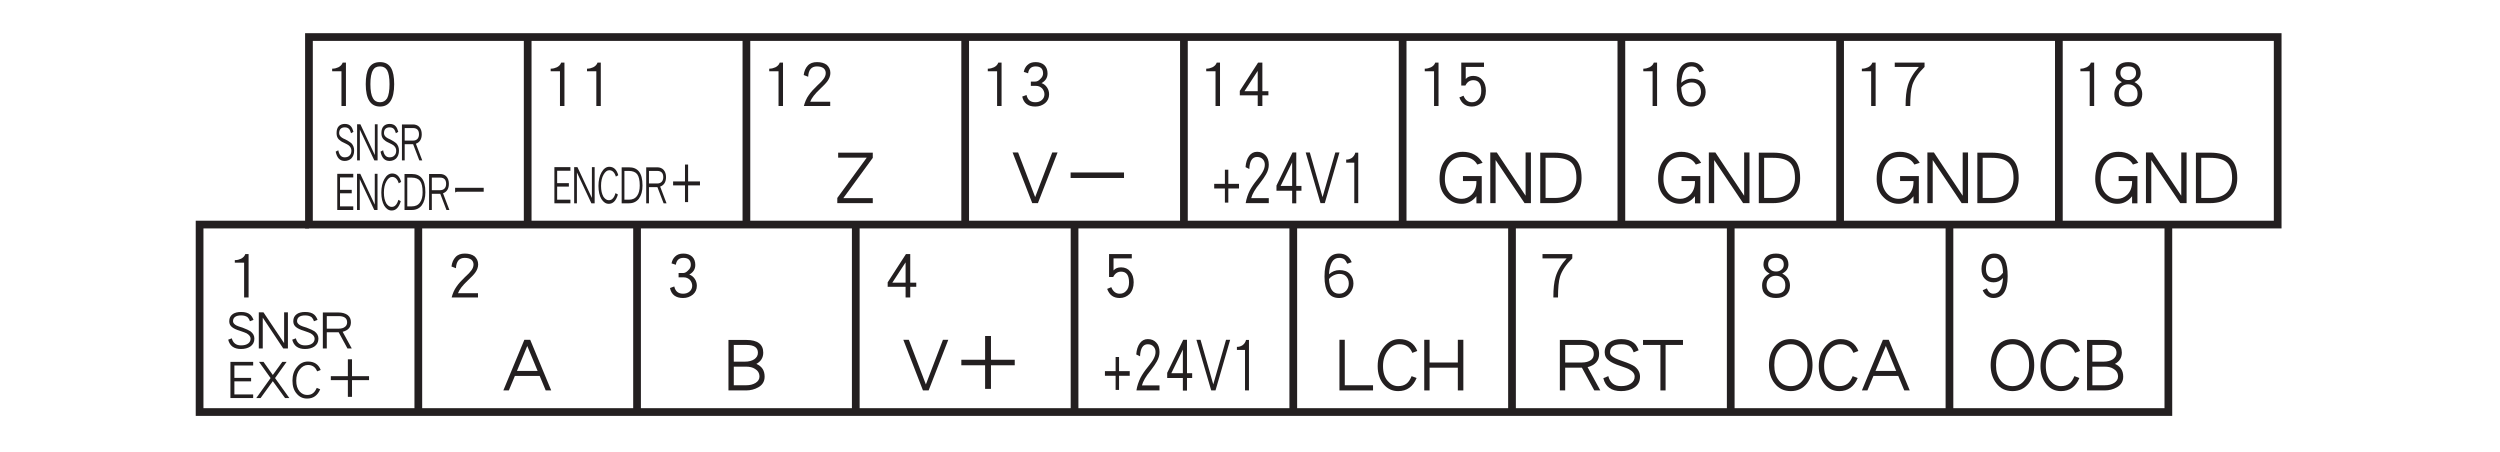 <?xml version="1.0" encoding="UTF-8"?>
<svg xmlns="http://www.w3.org/2000/svg" xmlns:xlink="http://www.w3.org/1999/xlink" width="226.77pt" height="41pt" viewBox="0 0 226.77 41" version="1.2">
<defs>
<g>
<symbol overflow="visible" id="glyph0-0">
<path style="stroke:none;" d=""/>
</symbol>
<symbol overflow="visible" id="glyph0-1">
<path style="stroke:none;" d="M 1.859 -0.047 L 1.859 -3.984 L 1.562 -3.984 C 1.5 -3.797 1.359 -3.656 1.172 -3.562 C 1 -3.484 0.828 -3.438 0.656 -3.438 L 0.609 -3.438 L 0.609 -3.203 L 1.453 -3.203 L 1.453 -0.047 Z M 1.859 -0.047 "/>
</symbol>
<symbol overflow="visible" id="glyph0-2">
<path style="stroke:none;" d="M 2.953 -1.016 L 2.953 -1.391 L 2.406 -1.391 L 2.406 -3.984 L 2.016 -3.984 L 0.359 -1.422 L 0.359 -1.016 L 1.984 -1.016 L 1.984 -0.047 L 2.406 -0.047 L 2.406 -1.016 Z M 1.984 -1.391 L 0.781 -1.391 L 1.984 -3.234 Z M 1.984 -1.391 "/>
</symbol>
<symbol overflow="visible" id="glyph0-3">
<path style="stroke:none;" d="M 2.859 -1.422 C 2.859 -1.844 2.75 -2.172 2.547 -2.406 C 2.344 -2.656 2.062 -2.781 1.719 -2.781 C 1.422 -2.781 1.188 -2.688 1.031 -2.5 L 1.031 -3.594 L 2.688 -3.594 L 2.688 -3.984 L 0.625 -3.984 L 0.625 -1.906 L 1 -1.906 C 1.156 -2.219 1.391 -2.391 1.719 -2.391 C 2.203 -2.391 2.438 -2.062 2.438 -1.422 C 2.438 -1.094 2.359 -0.828 2.172 -0.641 C 2.016 -0.469 1.828 -0.391 1.594 -0.391 C 1.234 -0.391 0.984 -0.594 0.828 -0.984 L 0.453 -0.828 C 0.656 -0.266 1.031 0 1.594 0 C 1.938 0 2.234 -0.125 2.484 -0.359 C 2.734 -0.625 2.859 -0.984 2.859 -1.422 Z M 2.859 -1.422 "/>
</symbol>
<symbol overflow="visible" id="glyph0-4">
<path style="stroke:none;" d="M 2.969 -1.312 C 2.969 -1.672 2.859 -1.969 2.641 -2.188 C 2.422 -2.422 2.109 -2.531 1.703 -2.531 C 1.344 -2.531 1.031 -2.406 0.75 -2.156 C 0.812 -3.141 1.109 -3.641 1.672 -3.641 C 1.875 -3.641 2.047 -3.594 2.172 -3.484 C 2.25 -3.406 2.328 -3.281 2.406 -3.109 L 2.812 -3.25 C 2.609 -3.766 2.219 -4.031 1.672 -4.031 C 0.781 -4.031 0.344 -3.344 0.344 -1.938 C 0.344 -0.641 0.781 0 1.672 0 C 2.062 0 2.391 -0.141 2.641 -0.438 C 2.859 -0.688 2.969 -0.984 2.969 -1.312 Z M 2.547 -1.312 C 2.547 -1.078 2.469 -0.859 2.328 -0.688 C 2.156 -0.484 1.938 -0.391 1.672 -0.391 C 1.094 -0.391 0.797 -0.828 0.75 -1.719 C 0.844 -1.844 0.969 -1.953 1.156 -2.047 C 1.344 -2.141 1.531 -2.188 1.703 -2.188 C 1.969 -2.188 2.172 -2.109 2.328 -1.938 C 2.469 -1.781 2.547 -1.578 2.547 -1.312 Z M 2.547 -1.312 "/>
</symbol>
<symbol overflow="visible" id="glyph0-5">
<path style="stroke:none;" d="M 3 -3.594 L 3 -3.984 L 0.297 -3.984 L 0.297 -3.594 L 2.484 -3.594 C 1.984 -3.047 1.656 -2.484 1.484 -1.906 C 1.344 -1.453 1.281 -0.844 1.281 -0.047 L 1.703 -0.047 C 1.703 -0.906 1.766 -1.547 1.891 -1.953 C 2.062 -2.484 2.438 -3.047 3 -3.594 Z M 3 -3.594 "/>
</symbol>
<symbol overflow="visible" id="glyph0-6">
<path style="stroke:none;" d="M 2.922 -1.125 C 2.922 -1.609 2.688 -1.969 2.219 -2.219 C 2.594 -2.406 2.781 -2.688 2.781 -3.047 C 2.781 -3.359 2.672 -3.609 2.469 -3.781 C 2.266 -3.953 2 -4.031 1.656 -4.031 C 1.297 -4.031 1.031 -3.953 0.828 -3.781 C 0.625 -3.609 0.516 -3.359 0.516 -3.047 C 0.516 -2.688 0.703 -2.406 1.078 -2.219 C 0.609 -1.969 0.391 -1.609 0.391 -1.125 C 0.391 -0.781 0.484 -0.5 0.719 -0.297 C 0.938 -0.094 1.25 0 1.656 0 C 2.062 0 2.375 -0.094 2.594 -0.297 C 2.812 -0.5 2.922 -0.781 2.922 -1.125 Z M 2.359 -3.031 C 2.359 -2.844 2.297 -2.688 2.156 -2.578 C 2.016 -2.453 1.859 -2.406 1.656 -2.406 C 1.453 -2.406 1.281 -2.453 1.156 -2.578 C 1.016 -2.688 0.938 -2.844 0.938 -3.031 C 0.938 -3.438 1.172 -3.641 1.656 -3.641 C 2.125 -3.641 2.359 -3.438 2.359 -3.031 Z M 2.5 -1.156 C 2.5 -0.641 2.219 -0.391 1.656 -0.391 C 1.375 -0.391 1.141 -0.469 1 -0.625 C 0.875 -0.75 0.797 -0.938 0.797 -1.156 C 0.797 -1.422 0.875 -1.641 1.031 -1.781 C 1.188 -1.938 1.391 -2.016 1.641 -2.016 C 1.891 -2.016 2.109 -1.938 2.266 -1.781 C 2.422 -1.641 2.5 -1.422 2.5 -1.156 Z M 2.5 -1.156 "/>
</symbol>
<symbol overflow="visible" id="glyph0-7">
<path style="stroke:none;" d="M 2.844 -1.984 C 2.844 -2.609 2.766 -3.078 2.625 -3.406 C 2.438 -3.828 2.094 -4.031 1.625 -4.031 C 1.25 -4.031 0.953 -3.891 0.75 -3.609 C 0.562 -3.344 0.469 -3.031 0.469 -2.641 C 0.469 -2.25 0.562 -1.953 0.766 -1.75 C 0.969 -1.531 1.234 -1.422 1.578 -1.422 C 1.906 -1.422 2.172 -1.547 2.422 -1.812 C 2.359 -0.859 2.078 -0.391 1.547 -0.391 C 1.281 -0.391 1.094 -0.547 0.953 -0.875 L 0.578 -0.703 C 0.656 -0.516 0.766 -0.359 0.906 -0.234 C 1.094 -0.078 1.297 0 1.547 0 C 2.406 0 2.844 -0.656 2.844 -1.984 Z M 2.422 -2.297 C 2.188 -1.969 1.922 -1.812 1.625 -1.812 C 1.125 -1.812 0.875 -2.094 0.875 -2.641 C 0.875 -2.938 0.938 -3.188 1.078 -3.375 C 1.219 -3.547 1.391 -3.641 1.625 -3.641 C 2.125 -3.641 2.391 -3.203 2.422 -2.297 Z M 2.422 -2.297 "/>
</symbol>
<symbol overflow="visible" id="glyph0-8">
<path style="stroke:none;" d="M 2.938 -2.031 C 2.938 -2.688 2.844 -3.172 2.656 -3.5 C 2.438 -3.859 2.109 -4.031 1.656 -4.031 C 1.188 -4.031 0.859 -3.859 0.641 -3.5 C 0.453 -3.172 0.359 -2.688 0.359 -2.031 C 0.359 -0.672 0.797 0 1.656 0 C 2.5 0 2.938 -0.672 2.938 -2.031 Z M 2.516 -2.031 C 2.516 -1.438 2.438 -1.016 2.297 -0.75 C 2.141 -0.516 1.938 -0.391 1.656 -0.391 C 1.359 -0.391 1.141 -0.516 1.016 -0.75 C 0.859 -1.016 0.781 -1.438 0.781 -2.031 C 0.781 -2.625 0.859 -3.047 1.016 -3.297 C 1.141 -3.531 1.359 -3.641 1.656 -3.641 C 1.938 -3.641 2.156 -3.531 2.297 -3.297 C 2.438 -3.047 2.516 -2.625 2.516 -2.031 Z M 2.516 -2.031 "/>
</symbol>
<symbol overflow="visible" id="glyph0-9">
<path style="stroke:none;" d="M 2.859 -3.047 C 2.859 -3.359 2.734 -3.594 2.531 -3.781 C 2.297 -3.953 2.016 -4.031 1.641 -4.031 C 1.297 -4.031 1.016 -3.938 0.812 -3.719 C 0.609 -3.5 0.484 -3.219 0.438 -2.859 L 0.844 -2.703 C 0.875 -3.328 1.141 -3.641 1.641 -3.641 C 1.906 -3.641 2.109 -3.578 2.25 -3.469 C 2.375 -3.359 2.438 -3.203 2.438 -3.047 C 2.438 -2.859 2.375 -2.688 2.25 -2.516 C 2.141 -2.359 1.953 -2.156 1.656 -1.891 C 1.328 -1.578 1.078 -1.297 0.906 -1.047 C 0.688 -0.75 0.547 -0.406 0.453 -0.047 L 2.844 -0.047 L 2.844 -0.438 L 1.031 -0.438 C 1.141 -0.75 1.438 -1.141 1.938 -1.609 C 2.234 -1.891 2.453 -2.109 2.578 -2.281 C 2.766 -2.531 2.859 -2.797 2.859 -3.047 Z M 2.859 -3.047 "/>
</symbol>
<symbol overflow="visible" id="glyph0-10">
<path style="stroke:none;" d="M 2.875 -1.109 C 2.875 -1.344 2.812 -1.547 2.688 -1.734 C 2.562 -1.922 2.391 -2.062 2.188 -2.125 C 2.547 -2.328 2.734 -2.609 2.734 -3 C 2.734 -3.312 2.641 -3.562 2.453 -3.75 C 2.25 -3.938 1.984 -4.031 1.656 -4.031 C 1.344 -4.031 1.094 -3.953 0.906 -3.766 C 0.734 -3.609 0.625 -3.391 0.578 -3.141 L 0.969 -3.016 C 1.031 -3.438 1.266 -3.641 1.656 -3.641 C 2.094 -3.641 2.328 -3.438 2.328 -3 C 2.328 -2.828 2.25 -2.656 2.094 -2.516 C 1.938 -2.344 1.781 -2.266 1.625 -2.266 L 1.219 -2.266 L 1.219 -1.875 L 1.688 -1.875 C 1.906 -1.875 2.078 -1.797 2.234 -1.656 C 2.375 -1.5 2.453 -1.312 2.453 -1.109 C 2.453 -0.906 2.375 -0.734 2.219 -0.594 C 2.062 -0.453 1.859 -0.391 1.625 -0.391 C 1.188 -0.391 0.922 -0.609 0.828 -1.047 L 0.438 -0.906 C 0.562 -0.297 0.969 0 1.625 0 C 1.969 0 2.266 -0.109 2.516 -0.312 C 2.75 -0.516 2.875 -0.781 2.875 -1.109 Z M 2.875 -1.109 "/>
</symbol>
<symbol overflow="visible" id="glyph1-0">
<path style="stroke:none;" d=""/>
</symbol>
<symbol overflow="visible" id="glyph1-1">
<path style="stroke:none;" d="M 2.453 -1.391 L 2.453 -1.812 L 1.484 -1.812 L 1.484 -3.094 L 1.172 -3.094 L 1.172 -1.812 L 0.203 -1.812 L 0.203 -1.391 L 1.172 -1.391 L 1.172 -0.109 L 1.484 -0.109 L 1.484 -1.391 Z M 2.453 -1.391 "/>
</symbol>
<symbol overflow="visible" id="glyph1-2">
<path style="stroke:none;" d="M 2.5 -3.547 C 2.5 -3.906 2.406 -4.203 2.203 -4.406 C 2.016 -4.609 1.766 -4.719 1.438 -4.719 C 1.125 -4.719 0.891 -4.578 0.719 -4.344 C 0.531 -4.094 0.422 -3.75 0.391 -3.328 L 0.734 -3.156 C 0.766 -3.891 1 -4.25 1.438 -4.25 C 1.672 -4.25 1.844 -4.172 1.969 -4.031 C 2.078 -3.906 2.141 -3.75 2.141 -3.547 C 2.141 -3.344 2.078 -3.141 1.969 -2.938 C 1.875 -2.75 1.703 -2.516 1.453 -2.203 C 1.156 -1.844 0.938 -1.516 0.781 -1.219 C 0.609 -0.875 0.469 -0.469 0.406 -0.062 L 2.5 -0.062 L 2.5 -0.516 L 0.906 -0.516 C 1 -0.875 1.25 -1.328 1.703 -1.875 C 1.953 -2.203 2.141 -2.469 2.25 -2.672 C 2.422 -2.969 2.5 -3.25 2.5 -3.547 Z M 2.5 -3.547 "/>
</symbol>
<symbol overflow="visible" id="glyph1-3">
<path style="stroke:none;" d="M 2.578 -1.188 L 2.578 -1.625 L 2.109 -1.625 L 2.109 -4.656 L 1.766 -4.656 L 0.312 -1.656 L 0.312 -1.188 L 1.734 -1.188 L 1.734 -0.047 L 2.109 -0.047 L 2.109 -1.188 Z M 1.734 -1.625 L 0.688 -1.625 L 1.734 -3.766 Z M 1.734 -1.625 "/>
</symbol>
<symbol overflow="visible" id="glyph1-4">
<path style="stroke:none;" d="M 3.141 -4.656 L 2.766 -4.656 L 1.609 -0.609 L 0.453 -4.656 L 0.078 -4.656 L 1.422 -0.062 L 1.812 -0.062 Z M 3.141 -4.656 "/>
</symbol>
<symbol overflow="visible" id="glyph1-5">
<path style="stroke:none;" d="M 1.625 -0.062 L 1.625 -4.641 L 1.359 -4.641 C 1.312 -4.438 1.188 -4.266 1.031 -4.156 C 0.875 -4.062 0.734 -4.016 0.578 -4.016 L 0.531 -4.016 L 0.531 -3.734 L 1.266 -3.734 L 1.266 -0.062 Z M 1.625 -0.062 "/>
</symbol>
<symbol overflow="visible" id="glyph2-0">
<path style="stroke:none;" d=""/>
</symbol>
<symbol overflow="visible" id="glyph2-1">
<path style="stroke:none;" d="M 3.469 -0.062 L 3.469 -0.531 L 0.906 -0.531 L 0.906 -4.656 L 0.422 -4.656 L 0.422 -0.062 Z M 3.469 -0.062 "/>
</symbol>
<symbol overflow="visible" id="glyph2-2">
<path style="stroke:none;" d="M 3.875 -3.641 C 3.594 -4.344 3.047 -4.719 2.25 -4.719 C 1.688 -4.719 1.234 -4.469 0.859 -4.016 C 0.469 -3.547 0.281 -2.969 0.281 -2.266 C 0.281 -1.578 0.469 -1.031 0.828 -0.609 C 1.172 -0.203 1.609 0 2.141 0 C 2.922 0 3.484 -0.391 3.812 -1.188 L 3.359 -1.359 C 3.234 -1.062 3.094 -0.828 2.906 -0.688 C 2.703 -0.531 2.453 -0.453 2.141 -0.453 C 1.766 -0.453 1.453 -0.609 1.203 -0.906 C 0.906 -1.234 0.766 -1.688 0.766 -2.266 C 0.766 -2.859 0.922 -3.344 1.234 -3.719 C 1.516 -4.078 1.859 -4.25 2.25 -4.25 C 2.828 -4.25 3.219 -3.984 3.422 -3.469 Z M 3.875 -3.641 "/>
</symbol>
<symbol overflow="visible" id="glyph2-3">
<path style="stroke:none;" d="M 3.969 -0.062 L 3.969 -4.656 L 3.469 -4.656 L 3.469 -2.594 L 0.906 -2.594 L 0.906 -4.656 L 0.422 -4.656 L 0.422 -0.062 L 0.906 -0.062 L 0.906 -2.125 L 3.469 -2.125 L 3.469 -0.062 Z M 3.969 -0.062 "/>
</symbol>
<symbol overflow="visible" id="glyph2-4">
<path style="stroke:none;" d="M 4.188 -3.719 C 3.797 -4.375 3.188 -4.719 2.391 -4.719 C 1.766 -4.719 1.266 -4.5 0.875 -4.062 C 0.469 -3.609 0.281 -3 0.281 -2.25 C 0.281 -1.578 0.484 -1.016 0.891 -0.609 C 1.281 -0.203 1.75 0 2.297 0 C 2.812 0 3.25 -0.219 3.625 -0.688 L 3.625 -0.047 L 4.109 -0.047 L 4.109 -2.516 L 2.406 -2.516 L 2.406 -2.062 L 3.625 -2.062 L 3.625 -2 C 3.625 -1.484 3.469 -1.094 3.172 -0.812 C 2.922 -0.578 2.625 -0.453 2.297 -0.453 C 1.875 -0.453 1.531 -0.609 1.234 -0.922 C 0.922 -1.266 0.766 -1.703 0.766 -2.25 C 0.766 -2.891 0.922 -3.391 1.234 -3.75 C 1.531 -4.094 1.906 -4.25 2.391 -4.25 C 2.984 -4.25 3.438 -4.031 3.703 -3.562 Z M 4.188 -3.719 "/>
</symbol>
<symbol overflow="visible" id="glyph2-5">
<path style="stroke:none;" d="M 4.109 -0.062 L 4.109 -4.656 L 3.625 -4.656 L 3.625 -0.734 L 1.016 -4.656 L 0.422 -4.656 L 0.422 -0.062 L 0.906 -0.062 L 0.906 -3.969 L 3.531 -0.062 Z M 4.109 -0.062 "/>
</symbol>
<symbol overflow="visible" id="glyph2-6">
<path style="stroke:none;" d="M 4.172 -2.328 C 4.172 -3.156 3.969 -3.75 3.531 -4.125 C 3.141 -4.469 2.531 -4.641 1.703 -4.641 L 0.422 -4.641 L 0.422 -0.062 L 1.703 -0.062 C 2.484 -0.062 3.094 -0.266 3.531 -0.672 C 3.969 -1.062 4.172 -1.609 4.172 -2.328 Z M 3.703 -2.328 C 3.703 -1.766 3.531 -1.328 3.219 -1.016 C 2.875 -0.688 2.375 -0.531 1.703 -0.531 L 0.906 -0.531 L 0.906 -4.172 L 1.703 -4.172 C 2.422 -4.172 2.922 -4.031 3.234 -3.75 C 3.547 -3.469 3.703 -3 3.703 -2.328 Z M 3.703 -2.328 "/>
</symbol>
<symbol overflow="visible" id="glyph2-7">
<path style="stroke:none;" d="M 4.094 -0.062 L 2.938 -2.172 C 3.641 -2.359 3.984 -2.766 3.984 -3.375 C 3.984 -3.781 3.844 -4.094 3.562 -4.312 C 3.266 -4.531 2.891 -4.641 2.406 -4.641 L 0.422 -4.641 L 0.422 -0.062 L 0.906 -0.062 L 0.906 -2.125 L 2.422 -2.125 L 3.547 -0.062 Z M 3.5 -3.375 C 3.5 -3.141 3.422 -2.969 3.25 -2.828 C 3.047 -2.672 2.766 -2.594 2.406 -2.594 L 0.906 -2.594 L 0.906 -4.188 L 2.406 -4.188 C 3.141 -4.188 3.5 -3.906 3.5 -3.375 Z M 3.5 -3.375 "/>
</symbol>
<symbol overflow="visible" id="glyph2-8">
<path style="stroke:none;" d="M 3.469 -1.312 C 3.469 -1.688 3.297 -2 2.969 -2.25 C 2.75 -2.391 2.406 -2.547 1.938 -2.703 C 1.578 -2.828 1.328 -2.922 1.219 -2.984 C 0.906 -3.141 0.75 -3.312 0.75 -3.516 C 0.75 -4.016 1.094 -4.25 1.781 -4.25 C 2.141 -4.25 2.422 -4.172 2.594 -4.016 C 2.719 -3.906 2.812 -3.75 2.891 -3.516 L 3.344 -3.703 C 3.234 -4 3.094 -4.234 2.906 -4.375 C 2.641 -4.594 2.266 -4.719 1.781 -4.719 C 1.344 -4.719 0.984 -4.625 0.719 -4.438 C 0.406 -4.234 0.266 -3.922 0.266 -3.516 C 0.266 -3.203 0.406 -2.938 0.672 -2.75 C 0.859 -2.609 1.172 -2.453 1.609 -2.312 C 2.047 -2.156 2.344 -2.062 2.469 -1.984 C 2.812 -1.797 2.984 -1.578 2.984 -1.312 C 2.984 -1.062 2.875 -0.859 2.656 -0.703 C 2.422 -0.531 2.125 -0.453 1.75 -0.453 C 1.141 -0.453 0.75 -0.75 0.594 -1.359 L 0.141 -1.172 C 0.328 -0.391 0.875 0 1.75 0 C 2.219 0 2.625 -0.109 2.938 -0.312 C 3.297 -0.547 3.469 -0.875 3.469 -1.312 Z M 3.469 -1.312 "/>
</symbol>
<symbol overflow="visible" id="glyph2-9">
<path style="stroke:none;" d="M 3.766 -4.188 L 3.766 -4.641 L 0.141 -4.641 L 0.141 -4.188 L 1.719 -4.188 L 1.719 -0.062 L 2.188 -0.062 L 2.188 -4.188 Z M 3.766 -4.188 "/>
</symbol>
<symbol overflow="visible" id="glyph2-10">
<path style="stroke:none;" d="M 4.234 -2.359 C 4.234 -3.031 4.062 -3.594 3.734 -4.031 C 3.359 -4.484 2.875 -4.719 2.266 -4.719 C 1.641 -4.719 1.156 -4.484 0.797 -4.031 C 0.453 -3.594 0.281 -3.031 0.281 -2.359 C 0.281 -1.688 0.453 -1.141 0.797 -0.703 C 1.156 -0.234 1.641 0 2.266 0 C 2.875 0 3.359 -0.234 3.734 -0.703 C 4.062 -1.141 4.234 -1.688 4.234 -2.359 Z M 3.766 -2.359 C 3.766 -1.797 3.625 -1.328 3.344 -0.984 C 3.078 -0.625 2.703 -0.453 2.266 -0.453 C 1.812 -0.453 1.438 -0.625 1.172 -0.984 C 0.891 -1.328 0.766 -1.797 0.766 -2.359 C 0.766 -2.938 0.891 -3.391 1.172 -3.734 C 1.438 -4.078 1.812 -4.25 2.266 -4.25 C 2.703 -4.25 3.078 -4.078 3.344 -3.734 C 3.625 -3.391 3.766 -2.938 3.766 -2.359 Z M 3.766 -2.359 "/>
</symbol>
<symbol overflow="visible" id="glyph2-11">
<path style="stroke:none;" d="M 4.453 -0.062 L 2.547 -4.656 L 2.016 -4.656 L 0.109 -0.062 L 0.609 -0.062 L 1.156 -1.375 L 3.406 -1.375 L 3.953 -0.062 Z M 3.219 -1.828 L 1.344 -1.828 L 2.281 -4.094 Z M 3.219 -1.828 "/>
</symbol>
<symbol overflow="visible" id="glyph2-12">
<path style="stroke:none;" d="M 3.422 -0.062 L 3.422 -0.516 L 0.75 -0.516 L 3.422 -4.172 L 3.422 -4.641 L 0.281 -4.641 L 0.281 -4.188 L 2.875 -4.188 L 0.203 -0.531 L 0.203 -0.062 Z M 3.422 -0.062 "/>
</symbol>
<symbol overflow="visible" id="glyph2-13">
<path style="stroke:none;" d="M 4.188 -4.656 L 3.703 -4.656 L 2.156 -0.609 L 0.609 -4.656 L 0.109 -4.656 L 1.891 -0.062 L 2.406 -0.062 Z M 4.188 -4.656 "/>
</symbol>
<symbol overflow="visible" id="glyph2-14">
<path style="stroke:none;" d="M 5.922 -2.344 L 5.922 -2.844 L 1.078 -2.844 L 1.078 -2.344 Z M 5.922 -2.344 "/>
</symbol>
<symbol overflow="visible" id="glyph2-15">
<path style="stroke:none;" d="M 3.703 -1.312 C 3.703 -1.875 3.453 -2.25 2.953 -2.469 C 3.359 -2.688 3.578 -3.031 3.578 -3.484 C 3.578 -4.25 3.062 -4.641 2.047 -4.641 L 0.422 -4.641 L 0.422 -0.062 L 2.016 -0.062 C 2.422 -0.062 2.797 -0.156 3.125 -0.344 C 3.516 -0.562 3.703 -0.891 3.703 -1.312 Z M 3.094 -3.484 C 3.094 -3.234 2.984 -3.047 2.766 -2.891 C 2.547 -2.75 2.266 -2.672 1.922 -2.672 L 0.906 -2.672 L 0.906 -4.188 L 2.047 -4.188 C 2.75 -4.188 3.094 -3.953 3.094 -3.484 Z M 3.234 -1.312 C 3.234 -1.078 3.109 -0.891 2.891 -0.75 C 2.641 -0.594 2.359 -0.531 2.016 -0.531 L 0.906 -0.531 L 0.906 -2.219 L 2.016 -2.219 C 2.344 -2.219 2.625 -2.156 2.828 -2.016 C 3.094 -1.859 3.234 -1.625 3.234 -1.312 Z M 3.234 -1.312 "/>
</symbol>
<symbol overflow="visible" id="glyph2-16">
<path style="stroke:none;" d="M 5.922 -2.344 L 5.922 -2.844 L 3.766 -2.844 L 3.766 -5 L 3.234 -5 L 3.234 -2.844 L 1.078 -2.844 L 1.078 -2.344 L 3.234 -2.344 L 3.234 -0.203 L 3.766 -0.203 L 3.766 -2.344 Z M 5.922 -2.344 "/>
</symbol>
<symbol overflow="visible" id="glyph3-0">
<path style="stroke:none;" d=""/>
</symbol>
<symbol overflow="visible" id="glyph3-1">
<path style="stroke:none;" d="M 1.734 -0.938 C 1.734 -1.203 1.656 -1.422 1.484 -1.609 C 1.375 -1.703 1.203 -1.812 0.969 -1.938 C 0.781 -2.016 0.672 -2.078 0.609 -2.125 C 0.453 -2.234 0.375 -2.375 0.375 -2.516 C 0.375 -2.859 0.547 -3.047 0.891 -3.047 C 1.078 -3.047 1.203 -2.984 1.297 -2.875 C 1.359 -2.797 1.406 -2.672 1.453 -2.516 L 1.672 -2.641 C 1.609 -2.859 1.547 -3.016 1.453 -3.125 C 1.328 -3.281 1.141 -3.359 0.891 -3.359 C 0.672 -3.359 0.5 -3.297 0.359 -3.172 C 0.203 -3.016 0.141 -2.812 0.141 -2.516 C 0.141 -2.281 0.203 -2.094 0.344 -1.953 C 0.438 -1.859 0.578 -1.75 0.797 -1.656 C 1.031 -1.547 1.172 -1.469 1.234 -1.422 C 1.406 -1.281 1.484 -1.125 1.484 -0.938 C 1.484 -0.75 1.438 -0.609 1.328 -0.5 C 1.219 -0.375 1.062 -0.328 0.875 -0.328 C 0.562 -0.328 0.375 -0.547 0.297 -0.969 L 0.062 -0.844 C 0.172 -0.281 0.438 0 0.875 0 C 1.109 0 1.312 -0.078 1.469 -0.219 C 1.641 -0.391 1.734 -0.625 1.734 -0.938 Z M 1.734 -0.938 "/>
</symbol>
<symbol overflow="visible" id="glyph3-2">
<path style="stroke:none;" d="M 2.062 -0.047 L 2.062 -3.328 L 1.812 -3.328 L 1.812 -0.531 L 0.5 -3.328 L 0.203 -3.328 L 0.203 -0.047 L 0.453 -0.047 L 0.453 -2.844 L 1.766 -0.047 Z M 2.062 -0.047 "/>
</symbol>
<symbol overflow="visible" id="glyph3-3">
<path style="stroke:none;" d="M 2.047 -0.047 L 1.469 -1.562 C 1.812 -1.688 2 -1.969 2 -2.422 C 2 -2.703 1.922 -2.922 1.781 -3.078 C 1.641 -3.234 1.438 -3.312 1.203 -3.312 L 0.203 -3.312 L 0.203 -0.047 L 0.453 -0.047 L 0.453 -1.516 L 1.219 -1.516 L 1.781 -0.047 Z M 1.75 -2.422 C 1.75 -2.25 1.703 -2.109 1.625 -2.016 C 1.531 -1.906 1.391 -1.844 1.203 -1.844 L 0.453 -1.844 L 0.453 -2.984 L 1.203 -2.984 C 1.562 -2.984 1.75 -2.797 1.75 -2.422 Z M 1.75 -2.422 "/>
</symbol>
<symbol overflow="visible" id="glyph3-4">
<path style="stroke:none;" d="M 1.656 -0.047 L 1.656 -0.375 L 0.453 -0.375 L 0.453 -1.562 L 1.516 -1.562 L 1.516 -1.875 L 0.453 -1.875 L 0.453 -3 L 1.656 -3 L 1.656 -3.328 L 0.203 -3.328 L 0.203 -0.047 Z M 1.656 -0.047 "/>
</symbol>
<symbol overflow="visible" id="glyph3-5">
<path style="stroke:none;" d="M 1.938 -2.594 C 1.797 -3.109 1.516 -3.359 1.125 -3.359 C 0.844 -3.359 0.609 -3.188 0.422 -2.859 C 0.234 -2.531 0.141 -2.109 0.141 -1.625 C 0.141 -1.125 0.234 -0.734 0.406 -0.438 C 0.594 -0.141 0.812 0 1.078 0 C 1.469 0 1.734 -0.281 1.906 -0.844 L 1.688 -0.969 C 1.625 -0.75 1.547 -0.594 1.453 -0.5 C 1.359 -0.375 1.219 -0.328 1.078 -0.328 C 0.891 -0.328 0.734 -0.438 0.594 -0.641 C 0.453 -0.891 0.375 -1.203 0.375 -1.625 C 0.375 -2.047 0.453 -2.391 0.609 -2.656 C 0.75 -2.906 0.922 -3.047 1.125 -3.047 C 1.406 -3.047 1.609 -2.844 1.719 -2.469 Z M 1.938 -2.594 "/>
</symbol>
<symbol overflow="visible" id="glyph3-6">
<path style="stroke:none;" d="M 2.094 -1.656 C 2.094 -2.25 1.984 -2.672 1.766 -2.938 C 1.562 -3.188 1.266 -3.312 0.859 -3.312 L 0.203 -3.312 L 0.203 -0.047 L 0.859 -0.047 C 1.25 -0.047 1.547 -0.188 1.766 -0.469 C 1.984 -0.766 2.094 -1.156 2.094 -1.656 Z M 1.844 -1.656 C 1.844 -1.266 1.766 -0.953 1.609 -0.734 C 1.438 -0.484 1.188 -0.375 0.859 -0.375 L 0.453 -0.375 L 0.453 -2.984 L 0.859 -2.984 C 1.203 -2.984 1.469 -2.875 1.609 -2.688 C 1.766 -2.484 1.844 -2.141 1.844 -1.656 Z M 1.844 -1.656 "/>
</symbol>
<symbol overflow="visible" id="glyph3-7">
<path style="stroke:none;" d="M 3.047 -1.703 L 3.047 -2.062 L 0.453 -2.062 L 0.453 -1.75 C 0.453 -1.672 0.469 -1.641 0.5 -1.641 C 0.516 -1.641 0.531 -1.656 0.562 -1.688 C 0.594 -1.703 0.625 -1.703 0.641 -1.703 Z M 3.047 -1.703 "/>
</symbol>
<symbol overflow="visible" id="glyph3-8">
<path style="stroke:none;" d="M 2.969 -1.672 L 2.969 -2.031 L 1.891 -2.031 L 1.891 -3.562 L 1.609 -3.562 L 1.609 -2.031 L 0.531 -2.031 L 0.531 -1.672 L 1.609 -1.672 L 1.609 -0.156 L 1.891 -0.156 L 1.891 -1.672 Z M 2.969 -1.672 "/>
</symbol>
<symbol overflow="visible" id="glyph4-0">
<path style="stroke:none;" d=""/>
</symbol>
<symbol overflow="visible" id="glyph4-1">
<path style="stroke:none;" d="M 2.469 -0.938 C 2.469 -1.203 2.359 -1.422 2.109 -1.609 C 1.969 -1.703 1.719 -1.812 1.391 -1.938 C 1.125 -2.016 0.953 -2.078 0.859 -2.125 C 0.641 -2.234 0.531 -2.375 0.531 -2.516 C 0.531 -2.859 0.781 -3.047 1.266 -3.047 C 1.531 -3.047 1.719 -2.984 1.859 -2.875 C 1.938 -2.797 2.016 -2.672 2.062 -2.516 L 2.391 -2.641 C 2.312 -2.859 2.203 -3.016 2.078 -3.125 C 1.891 -3.281 1.625 -3.359 1.266 -3.359 C 0.953 -3.359 0.703 -3.297 0.516 -3.172 C 0.297 -3.016 0.188 -2.812 0.188 -2.516 C 0.188 -2.281 0.281 -2.094 0.484 -1.953 C 0.609 -1.859 0.828 -1.75 1.141 -1.656 C 1.469 -1.547 1.672 -1.469 1.766 -1.422 C 2 -1.281 2.125 -1.125 2.125 -0.938 C 2.125 -0.75 2.047 -0.609 1.906 -0.5 C 1.734 -0.375 1.516 -0.328 1.25 -0.328 C 0.812 -0.328 0.531 -0.547 0.422 -0.969 L 0.094 -0.844 C 0.234 -0.281 0.625 0 1.25 0 C 1.594 0 1.875 -0.078 2.094 -0.219 C 2.344 -0.391 2.469 -0.625 2.469 -0.938 Z M 2.469 -0.938 "/>
</symbol>
<symbol overflow="visible" id="glyph4-2">
<path style="stroke:none;" d="M 2.938 -0.047 L 2.938 -3.328 L 2.594 -3.328 L 2.594 -0.531 L 0.719 -3.328 L 0.297 -3.328 L 0.297 -0.047 L 0.656 -0.047 L 0.656 -2.844 L 2.516 -0.047 Z M 2.938 -0.047 "/>
</symbol>
<symbol overflow="visible" id="glyph4-3">
<path style="stroke:none;" d="M 2.922 -0.047 L 2.094 -1.562 C 2.594 -1.688 2.844 -1.969 2.844 -2.422 C 2.844 -2.703 2.75 -2.922 2.547 -3.078 C 2.328 -3.234 2.062 -3.312 1.719 -3.312 L 0.297 -3.312 L 0.297 -0.047 L 0.656 -0.047 L 0.656 -1.516 L 1.734 -1.516 L 2.531 -0.047 Z M 2.5 -2.422 C 2.5 -2.25 2.438 -2.109 2.312 -2.016 C 2.188 -1.906 1.984 -1.844 1.719 -1.844 L 0.656 -1.844 L 0.656 -2.984 L 1.719 -2.984 C 2.234 -2.984 2.5 -2.797 2.5 -2.422 Z M 2.5 -2.422 "/>
</symbol>
<symbol overflow="visible" id="glyph4-4">
<path style="stroke:none;" d="M 2.359 -0.047 L 2.359 -0.375 L 0.656 -0.375 L 0.656 -1.562 L 2.172 -1.562 L 2.172 -1.875 L 0.656 -1.875 L 0.656 -3 L 2.359 -3 L 2.359 -3.328 L 0.297 -3.328 L 0.297 -0.047 Z M 2.359 -0.047 "/>
</symbol>
<symbol overflow="visible" id="glyph4-5">
<path style="stroke:none;" d="M 3.078 -0.047 L 1.781 -1.859 L 2.828 -3.328 L 2.438 -3.328 L 1.578 -2.141 L 0.734 -3.328 L 0.328 -3.328 L 1.375 -1.859 L 0.078 -0.047 L 0.469 -0.047 L 1.578 -1.578 L 2.688 -0.047 Z M 3.078 -0.047 "/>
</symbol>
<symbol overflow="visible" id="glyph4-6">
<path style="stroke:none;" d="M 2.766 -2.594 C 2.562 -3.109 2.172 -3.359 1.609 -3.359 C 1.203 -3.359 0.875 -3.188 0.609 -2.859 C 0.328 -2.531 0.203 -2.109 0.203 -1.625 C 0.203 -1.125 0.328 -0.734 0.594 -0.438 C 0.844 -0.141 1.156 0 1.531 0 C 2.094 0 2.484 -0.281 2.719 -0.844 L 2.406 -0.969 C 2.312 -0.75 2.203 -0.594 2.078 -0.5 C 1.938 -0.375 1.75 -0.328 1.531 -0.328 C 1.266 -0.328 1.047 -0.438 0.859 -0.641 C 0.641 -0.891 0.547 -1.203 0.547 -1.625 C 0.547 -2.047 0.656 -2.391 0.875 -2.656 C 1.078 -2.906 1.328 -3.047 1.609 -3.047 C 2.016 -3.047 2.297 -2.844 2.438 -2.469 Z M 2.766 -2.594 "/>
</symbol>
<symbol overflow="visible" id="glyph4-7">
<path style="stroke:none;" d="M 4.234 -1.672 L 4.234 -2.031 L 2.688 -2.031 L 2.688 -3.562 L 2.312 -3.562 L 2.312 -2.031 L 0.766 -2.031 L 0.766 -1.672 L 2.312 -1.672 L 2.312 -0.156 L 2.688 -0.156 L 2.688 -1.672 Z M 4.234 -1.672 "/>
</symbol>
</g>
</defs>
<g id="surface1">
<g style="fill:rgb(13.73%,12.16%,12.549%);fill-opacity:1;">
  <use xlink:href="#glyph0-1" x="108.805" y="9.665"/>
  <use xlink:href="#glyph0-2" x="112.101" y="9.665"/>
</g>
<g style="fill:rgb(13.73%,12.16%,12.549%);fill-opacity:1;">
  <use xlink:href="#glyph0-3" x="99.975" y="27.032"/>
</g>
<g style="fill:rgb(13.73%,12.16%,12.549%);fill-opacity:1;">
  <use xlink:href="#glyph0-4" x="119.799" y="27.032"/>
</g>
<g style="fill:rgb(13.73%,12.16%,12.549%);fill-opacity:1;">
  <use xlink:href="#glyph1-1" x="109.935" y="18.488"/>
  <use xlink:href="#glyph1-2" x="112.589" y="18.488"/>
  <use xlink:href="#glyph1-3" x="115.474" y="18.488"/>
  <use xlink:href="#glyph1-4" x="118.358" y="18.488"/>
  <use xlink:href="#glyph1-5" x="121.579" y="18.488"/>
</g>
<g style="fill:rgb(13.73%,12.16%,12.549%);fill-opacity:1;">
  <use xlink:href="#glyph1-1" x="100.023" y="35.477"/>
  <use xlink:href="#glyph1-2" x="102.676" y="35.477"/>
  <use xlink:href="#glyph1-3" x="105.561" y="35.477"/>
  <use xlink:href="#glyph1-4" x="108.445" y="35.477"/>
  <use xlink:href="#glyph1-5" x="111.666" y="35.477"/>
</g>
<g style="fill:rgb(13.73%,12.16%,12.549%);fill-opacity:1;">
  <use xlink:href="#glyph2-1" x="121.076" y="35.477"/>
  <use xlink:href="#glyph2-2" x="124.685" y="35.477"/>
  <use xlink:href="#glyph2-3" x="128.768" y="35.477"/>
</g>
<g style="fill:rgb(13.73%,12.16%,12.549%);fill-opacity:1;">
  <use xlink:href="#glyph0-1" x="128.627" y="9.665"/>
  <use xlink:href="#glyph0-3" x="131.923" y="9.665"/>
</g>
<g style="fill:rgb(13.73%,12.16%,12.549%);fill-opacity:1;">
  <use xlink:href="#glyph2-4" x="130.297" y="18.488"/>
  <use xlink:href="#glyph2-5" x="134.758" y="18.488"/>
  <use xlink:href="#glyph2-6" x="139.29" y="18.488"/>
</g>
<g style="fill:rgb(13.73%,12.16%,12.549%);fill-opacity:1;">
  <use xlink:href="#glyph0-1" x="148.451" y="9.665"/>
  <use xlink:href="#glyph0-4" x="151.747" y="9.665"/>
</g>
<g style="fill:rgb(13.73%,12.16%,12.549%);fill-opacity:1;">
  <use xlink:href="#glyph0-1" x="168.276" y="9.665"/>
  <use xlink:href="#glyph0-5" x="171.572" y="9.665"/>
</g>
<g style="fill:rgb(13.73%,12.16%,12.549%);fill-opacity:1;">
  <use xlink:href="#glyph0-1" x="188.099" y="9.665"/>
  <use xlink:href="#glyph0-6" x="191.396" y="9.665"/>
</g>
<g style="fill:rgb(13.73%,12.16%,12.549%);fill-opacity:1;">
  <use xlink:href="#glyph0-5" x="139.62" y="27.032"/>
</g>
<g style="fill:rgb(13.73%,12.16%,12.549%);fill-opacity:1;">
  <use xlink:href="#glyph0-6" x="159.444" y="27.032"/>
</g>
<g style="fill:rgb(13.73%,12.16%,12.549%);fill-opacity:1;">
  <use xlink:href="#glyph0-7" x="179.268" y="27.032"/>
</g>
<g style="fill:rgb(13.73%,12.16%,12.549%);fill-opacity:1;">
  <use xlink:href="#glyph2-4" x="150.122" y="18.488"/>
  <use xlink:href="#glyph2-5" x="154.583" y="18.488"/>
  <use xlink:href="#glyph2-6" x="159.115" y="18.488"/>
</g>
<g style="fill:rgb(13.73%,12.16%,12.549%);fill-opacity:1;">
  <use xlink:href="#glyph2-4" x="169.946" y="18.488"/>
  <use xlink:href="#glyph2-5" x="174.407" y="18.488"/>
  <use xlink:href="#glyph2-6" x="178.939" y="18.488"/>
</g>
<g style="fill:rgb(13.73%,12.16%,12.549%);fill-opacity:1;">
  <use xlink:href="#glyph2-4" x="189.772" y="18.488"/>
  <use xlink:href="#glyph2-5" x="194.233" y="18.488"/>
  <use xlink:href="#glyph2-6" x="198.765" y="18.488"/>
</g>
<g style="fill:rgb(13.73%,12.16%,12.549%);fill-opacity:1;">
  <use xlink:href="#glyph2-7" x="141.069" y="35.477"/>
  <use xlink:href="#glyph2-8" x="145.293" y="35.477"/>
  <use xlink:href="#glyph2-9" x="148.894" y="35.477"/>
</g>
<g style="fill:rgb(13.73%,12.16%,12.549%);fill-opacity:1;">
  <use xlink:href="#glyph2-10" x="160.177" y="35.477"/>
  <use xlink:href="#glyph2-2" x="164.695" y="35.477"/>
  <use xlink:href="#glyph2-11" x="168.779" y="35.477"/>
</g>
<g style="fill:rgb(13.73%,12.16%,12.549%);fill-opacity:1;">
  <use xlink:href="#glyph0-1" x="29.52" y="9.665"/>
  <use xlink:href="#glyph0-8" x="32.817" y="9.665"/>
</g>
<g style="fill:rgb(13.73%,12.16%,12.549%);fill-opacity:1;">
  <use xlink:href="#glyph0-1" x="20.69" y="27.032"/>
</g>
<g style="fill:rgb(13.73%,12.16%,12.549%);fill-opacity:1;">
  <use xlink:href="#glyph0-9" x="40.514" y="27.032"/>
</g>
<g style="fill:rgb(13.73%,12.16%,12.549%);fill-opacity:1;">
  <use xlink:href="#glyph3-1" x="30.389" y="14.599"/>
  <use xlink:href="#glyph3-2" x="32.189" y="14.599"/>
  <use xlink:href="#glyph3-1" x="34.455" y="14.599"/>
  <use xlink:href="#glyph3-3" x="36.256" y="14.599"/>
</g>
<g style="fill:rgb(13.73%,12.16%,12.549%);fill-opacity:1;">
  <use xlink:href="#glyph3-4" x="30.389" y="19.095"/>
  <use xlink:href="#glyph3-2" x="32.182" y="19.095"/>
  <use xlink:href="#glyph3-5" x="34.448" y="19.095"/>
  <use xlink:href="#glyph3-6" x="36.49" y="19.095"/>
  <use xlink:href="#glyph3-3" x="38.717" y="19.095"/>
  <use xlink:href="#glyph3-7" x="40.829" y="19.095"/>
</g>
<g style="fill:rgb(13.73%,12.16%,12.549%);fill-opacity:1;">
  <use xlink:href="#glyph4-1" x="20.605" y="31.657"/>
  <use xlink:href="#glyph4-2" x="23.178" y="31.657"/>
  <use xlink:href="#glyph4-1" x="26.414" y="31.657"/>
  <use xlink:href="#glyph4-3" x="28.987" y="31.657"/>
</g>
<g style="fill:rgb(13.73%,12.16%,12.549%);fill-opacity:1;">
  <use xlink:href="#glyph4-4" x="20.605" y="36.153"/>
  <use xlink:href="#glyph4-5" x="23.168" y="36.153"/>
  <use xlink:href="#glyph4-6" x="26.325" y="36.153"/>
  <use xlink:href="#glyph4-7" x="29.242" y="36.153"/>
</g>
<g style="fill:rgb(13.73%,12.16%,12.549%);fill-opacity:1;">
  <use xlink:href="#glyph2-11" x="45.547" y="35.477"/>
</g>
<g style="fill:rgb(13.73%,12.16%,12.549%);fill-opacity:1;">
  <use xlink:href="#glyph0-1" x="49.341" y="9.665"/>
  <use xlink:href="#glyph0-1" x="52.638" y="9.665"/>
</g>
<g style="fill:rgb(13.73%,12.16%,12.549%);fill-opacity:1;">
  <use xlink:href="#glyph3-4" x="50.085" y="18.488"/>
  <use xlink:href="#glyph3-2" x="51.878" y="18.488"/>
  <use xlink:href="#glyph3-5" x="54.144" y="18.488"/>
  <use xlink:href="#glyph3-6" x="56.186" y="18.488"/>
  <use xlink:href="#glyph3-3" x="58.413" y="18.488"/>
  <use xlink:href="#glyph3-8" x="60.525" y="18.488"/>
</g>
<g style="fill:rgb(13.73%,12.16%,12.549%);fill-opacity:1;">
  <use xlink:href="#glyph0-1" x="69.166" y="9.665"/>
  <use xlink:href="#glyph0-9" x="72.463" y="9.665"/>
</g>
<g style="fill:rgb(13.73%,12.16%,12.549%);fill-opacity:1;">
  <use xlink:href="#glyph0-1" x="88.991" y="9.665"/>
  <use xlink:href="#glyph0-10" x="92.287" y="9.665"/>
</g>
<g style="fill:rgb(13.73%,12.16%,12.549%);fill-opacity:1;">
  <use xlink:href="#glyph0-10" x="60.335" y="27.032"/>
</g>
<g style="fill:rgb(13.73%,12.16%,12.549%);fill-opacity:1;">
  <use xlink:href="#glyph0-2" x="80.16" y="27.032"/>
</g>
<g style="fill:rgb(13.73%,12.16%,12.549%);fill-opacity:1;">
  <use xlink:href="#glyph2-12" x="75.746" y="18.488"/>
</g>
<g style="fill:rgb(13.73%,12.16%,12.549%);fill-opacity:1;">
  <use xlink:href="#glyph2-13" x="91.742" y="18.488"/>
  <use xlink:href="#glyph2-14" x="96.035" y="18.488"/>
</g>
<g style="fill:rgb(13.73%,12.16%,12.549%);fill-opacity:1;">
  <use xlink:href="#glyph2-15" x="65.655" y="35.477"/>
</g>
<g style="fill:rgb(13.73%,12.16%,12.549%);fill-opacity:1;">
  <use xlink:href="#glyph2-13" x="81.829" y="35.477"/>
  <use xlink:href="#glyph2-16" x="86.123" y="35.477"/>
</g>
<g style="fill:rgb(13.73%,12.16%,12.549%);fill-opacity:1;">
  <use xlink:href="#glyph2-10" x="180.288" y="35.477"/>
  <use xlink:href="#glyph2-2" x="184.805" y="35.477"/>
  <use xlink:href="#glyph2-15" x="188.889" y="35.477"/>
</g>
<path style="fill:none;stroke-width:7;stroke-linecap:butt;stroke-linejoin:miter;stroke:rgb(13.73%,12.16%,12.549%);stroke-opacity:1;stroke-miterlimit:4;" d="M 280.245 206.095 L 2066.039 206.095 L 2066.039 376.189 L 280.245 376.189 Z M 280.245 206.095 " transform="matrix(0.1,0,0,-0.1,-0,40.979)"/>
<path style="fill:none;stroke-width:7;stroke-linecap:butt;stroke-linejoin:miter;stroke:rgb(13.73%,12.16%,12.549%);stroke-opacity:1;stroke-miterlimit:4;" d="M 478.649 206.095 L 478.649 376.189 " transform="matrix(0.1,0,0,-0.1,-0,40.979)"/>
<path style="fill:none;stroke-width:7;stroke-linecap:butt;stroke-linejoin:miter;stroke:rgb(13.73%,12.16%,12.549%);stroke-opacity:1;stroke-miterlimit:4;" d="M 677.053 206.095 L 677.053 376.189 " transform="matrix(0.1,0,0,-0.1,-0,40.979)"/>
<path style="fill:none;stroke-width:7;stroke-linecap:butt;stroke-linejoin:miter;stroke:rgb(13.73%,12.16%,12.549%);stroke-opacity:1;stroke-miterlimit:4;" d="M 875.496 206.095 L 875.496 376.189 " transform="matrix(0.1,0,0,-0.1,-0,40.979)"/>
<path style="fill:none;stroke-width:7;stroke-linecap:butt;stroke-linejoin:miter;stroke:rgb(13.73%,12.16%,12.549%);stroke-opacity:1;stroke-miterlimit:4;" d="M 1073.901 206.095 L 1073.901 376.189 " transform="matrix(0.1,0,0,-0.1,-0,40.979)"/>
<path style="fill:none;stroke-width:7;stroke-linecap:butt;stroke-linejoin:miter;stroke:rgb(13.73%,12.16%,12.549%);stroke-opacity:1;stroke-miterlimit:4;" d="M 1272.305 206.095 L 1272.305 376.189 " transform="matrix(0.1,0,0,-0.1,-0,40.979)"/>
<path style="fill:none;stroke-width:7;stroke-linecap:butt;stroke-linejoin:miter;stroke:rgb(13.73%,12.16%,12.549%);stroke-opacity:1;stroke-miterlimit:4;" d="M 1470.709 206.095 L 1470.709 376.189 " transform="matrix(0.1,0,0,-0.1,-0,40.979)"/>
<path style="fill:none;stroke-width:7;stroke-linecap:butt;stroke-linejoin:miter;stroke:rgb(13.73%,12.16%,12.549%);stroke-opacity:1;stroke-miterlimit:4;" d="M 1669.113 206.095 L 1669.113 376.189 " transform="matrix(0.1,0,0,-0.1,-0,40.979)"/>
<path style="fill:none;stroke-width:7;stroke-linecap:butt;stroke-linejoin:miter;stroke:rgb(13.73%,12.16%,12.549%);stroke-opacity:1;stroke-miterlimit:4;" d="M 1867.556 206.095 L 1867.556 376.189 " transform="matrix(0.1,0,0,-0.1,-0,40.979)"/>
<path style="fill:none;stroke-width:7;stroke-linecap:butt;stroke-linejoin:miter;stroke:rgb(13.73%,12.16%,12.549%);stroke-opacity:1;stroke-miterlimit:4;" d="M 1966.876 206.095 L 1966.876 36.04 L 181.043 36.04 L 181.043 206.095 L 280.245 206.095 " transform="matrix(0.1,0,0,-0.1,-0,40.979)"/>
<path style="fill:none;stroke-width:7;stroke-linecap:butt;stroke-linejoin:miter;stroke:rgb(13.73%,12.16%,12.549%);stroke-opacity:1;stroke-miterlimit:4;" d="M 379.447 36.04 L 379.447 206.095 " transform="matrix(0.1,0,0,-0.1,-0,40.979)"/>
<path style="fill:none;stroke-width:7;stroke-linecap:butt;stroke-linejoin:miter;stroke:rgb(13.73%,12.16%,12.549%);stroke-opacity:1;stroke-miterlimit:4;" d="M 577.851 36.04 L 577.851 206.095 " transform="matrix(0.1,0,0,-0.1,-0,40.979)"/>
<path style="fill:none;stroke-width:7;stroke-linecap:butt;stroke-linejoin:miter;stroke:rgb(13.73%,12.16%,12.549%);stroke-opacity:1;stroke-miterlimit:4;" d="M 776.255 36.04 L 776.255 206.095 " transform="matrix(0.1,0,0,-0.1,-0,40.979)"/>
<path style="fill:none;stroke-width:7;stroke-linecap:butt;stroke-linejoin:miter;stroke:rgb(13.73%,12.16%,12.549%);stroke-opacity:1;stroke-miterlimit:4;" d="M 974.699 36.04 L 974.699 206.095 " transform="matrix(0.1,0,0,-0.1,-0,40.979)"/>
<path style="fill:none;stroke-width:7;stroke-linecap:butt;stroke-linejoin:miter;stroke:rgb(13.73%,12.16%,12.549%);stroke-opacity:1;stroke-miterlimit:4;" d="M 1173.103 36.04 L 1173.103 206.095 " transform="matrix(0.1,0,0,-0.1,-0,40.979)"/>
<path style="fill:none;stroke-width:7;stroke-linecap:butt;stroke-linejoin:miter;stroke:rgb(13.73%,12.16%,12.549%);stroke-opacity:1;stroke-miterlimit:4;" d="M 1371.507 36.04 L 1371.507 206.095 " transform="matrix(0.1,0,0,-0.1,-0,40.979)"/>
<path style="fill:none;stroke-width:7;stroke-linecap:butt;stroke-linejoin:miter;stroke:rgb(13.73%,12.16%,12.549%);stroke-opacity:1;stroke-miterlimit:4;" d="M 1569.911 36.04 L 1569.911 206.095 " transform="matrix(0.1,0,0,-0.1,-0,40.979)"/>
<path style="fill:none;stroke-width:7;stroke-linecap:butt;stroke-linejoin:miter;stroke:rgb(13.73%,12.16%,12.549%);stroke-opacity:1;stroke-miterlimit:4;" d="M 1768.315 36.04 L 1768.315 206.095 " transform="matrix(0.1,0,0,-0.1,-0,40.979)"/>
</g>
</svg>

